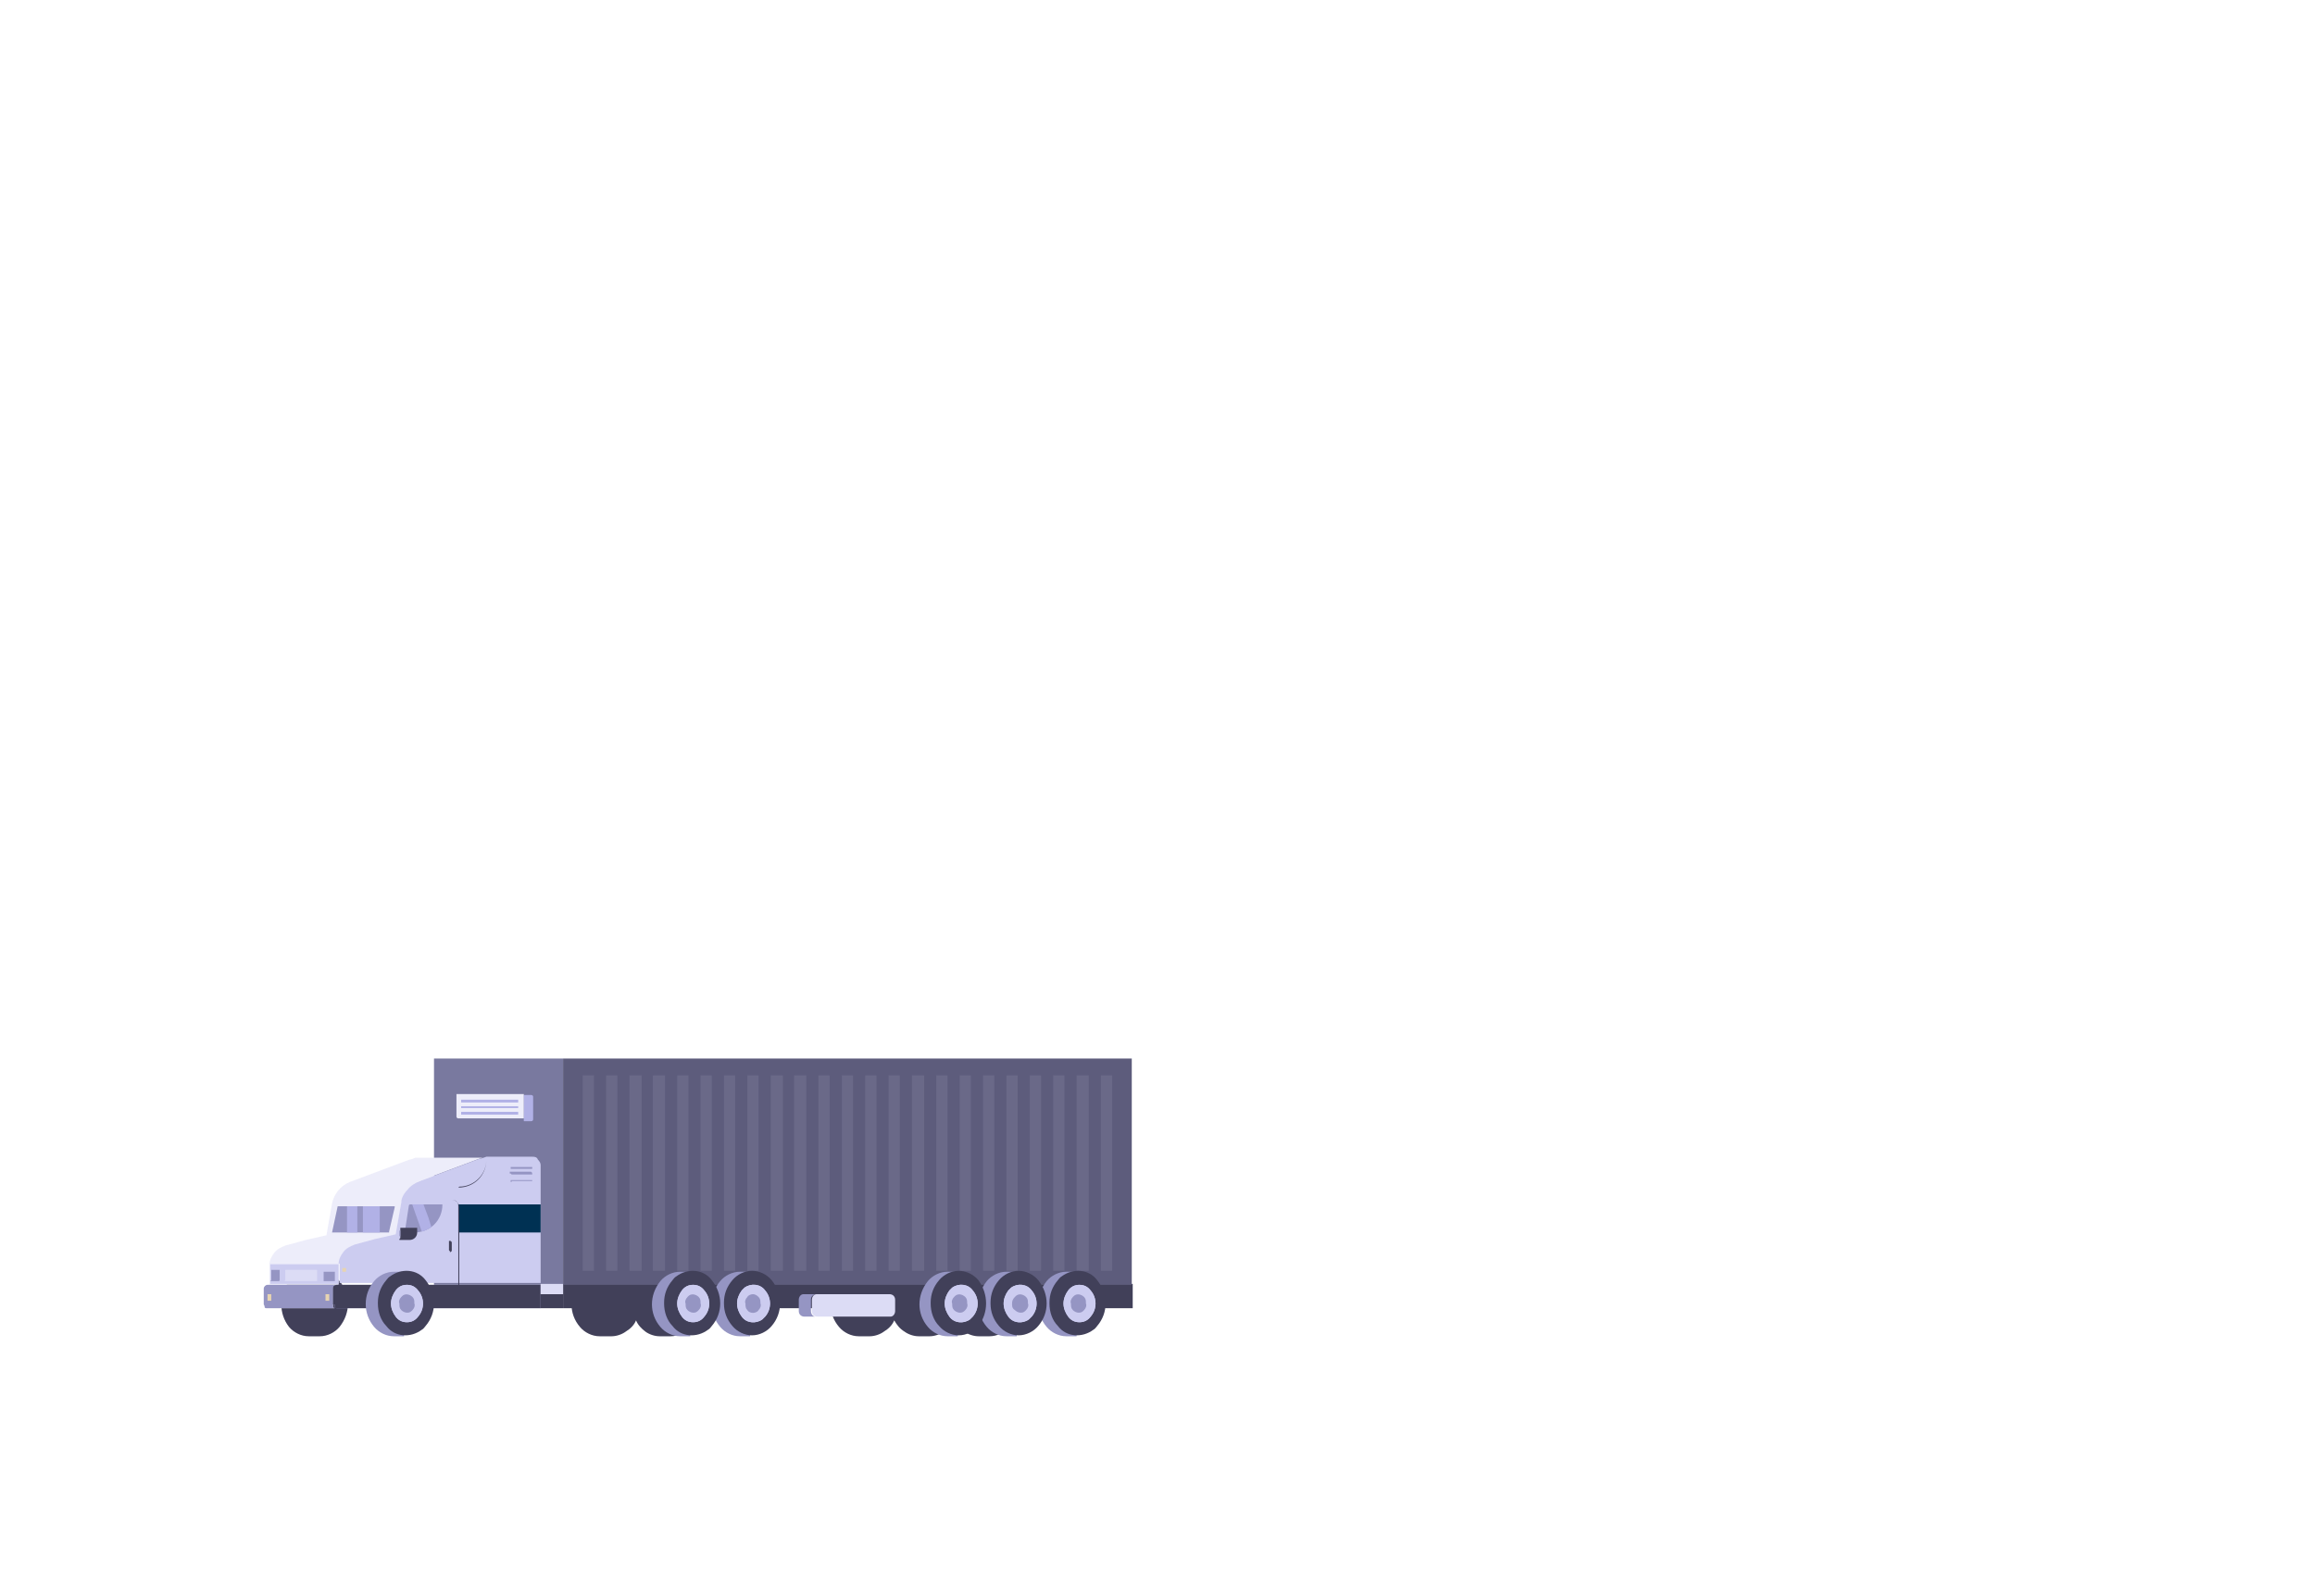 <?xml version="1.0" encoding="UTF-8"?>
<svg id="Calque_1" data-name="Calque 1" xmlns="http://www.w3.org/2000/svg" xmlns:xlink="http://www.w3.org/1999/xlink" version="1.1" viewBox="0 0 247.5 170.7">
  <defs>
    <style>
      .cls-1 {
        fill: #e7d4b1;
      }

      .cls-1, .cls-2, .cls-3, .cls-4, .cls-5, .cls-6, .cls-7, .cls-8, .cls-9, .cls-10, .cls-11, .cls-12 {
        stroke-width: 0px;
      }

      .cls-13 {
        clip-path: url(#clippath);
      }

      .cls-2 {
        fill: none;
      }

      .cls-3 {
        fill: #003153;
      }

      .cls-4 {
        isolation: isolate;
        opacity: .2;
      }

      .cls-4, .cls-11 {
        fill: #dcdcf5;
      }

      .cls-5 {
        fill: #ccccf0;
      }

      .cls-6 {
        fill: #414059;
      }

      .cls-7 {
        fill: #b1b1e6;
      }

      .cls-8 {
        fill: #5d5c7c;
      }

      .cls-14 {
        clip-path: url(#clippath-1);
      }

      .cls-15 {
        clip-path: url(#clippath-2);
      }

      .cls-9 {
        fill: #79799f;
      }

      .cls-16 {
        opacity: .5;
      }

      .cls-10 {
        fill: #ededfa;
      }

      .cls-12 {
        fill: #9595c3;
      }
    </style>
    <clipPath id="clippath">
      <path class="cls-2" d="M36.2,135.2c0-.5.2-.9.5-1.3.3-.4.7-.6,1.2-.8l2.2-.5,2.2-.5.3-1.7.3-1.7c0-.5.3-1,.7-1.4.3-.4.8-.7,1.3-.9l3.2-1.2,3.2-1.2c.2,0,.4-.1.7-.2.2,0,.4,0,.7,0h4.2c.2,0,.5,0,.6.3.2.2.3.4.3.6v12.6h-21.5v-2.1Z"/>
    </clipPath>
    <clipPath id="clippath-1">
      <path class="cls-2" d="M35.5,131.8h6s0,0,.1,0c0,0,0,0,0-.1l.3-1.3.3-1.3s0,0,0-.1c0,0,0,0-.1,0h-6s0,0,0,0c0,0,0,0,0,0l-.3,1.4-.3,1.4s0,0,0,.1c0,0,0,0,0,0Z"/>
    </clipPath>
    <clipPath id="clippath-2">
      <path class="cls-2" d="M43.4,131.8h.9c1.7,0,3-1.3,3-3h-3.4c-.1,0-.2,0-.2.2l-.2,1.3-.2,1.3c0,0,0,.1,0,.2,0,0,.1,0,.2,0Z"/>
    </clipPath>
  </defs>
  <path class="cls-6" d="M91.8,136h1.2c.5,0,1.1.2,1.5.5.4.3.8.8,1.1,1.2.2-.5.6-.9,1.1-1.2.4-.3,1-.5,1.5-.5h1.2c.5,0,1.1.2,1.5.5.5.3.8.7,1.1,1.2.2-.5.6-.9,1.1-1.2.4-.3,1-.5,1.5-.5h1.2c.8,0,1.6.4,2.1,1,1.2,1.4,1.2,3.4,0,4.9-.5.6-1.3,1-2.1,1h-1.2c-.5,0-1.1-.2-1.5-.5-.5-.3-.8-.7-1.1-1.2-.2.5-.6.9-1.1,1.2-.4.3-1,.5-1.5.5h-1.2c-.5,0-1.1-.2-1.5-.5-.5-.3-.8-.7-1.1-1.2-.2.5-.6.9-1.1,1.2-.4.3-1,.5-1.5.5h-1.2c-.8,0-1.6-.4-2.1-1-1.2-1.4-1.2-3.4,0-4.9.5-.6,1.3-1,2.1-1Z"/>
  <path class="cls-6" d="M64.2,136h1.2c.5,0,1.1.2,1.5.5.5.3.9.7,1.1,1.2.2-.5.6-.9,1-1.2.4-.3,1-.5,1.5-.5h1.2c.8,0,1.6.4,2.1,1,1.1,1.4,1.1,3.4,0,4.9-.5.6-1.3,1-2.1,1h-1.2c-.5,0-1.1-.2-1.5-.5-.4-.3-.8-.7-1-1.2-.2.5-.6.9-1.1,1.2-.4.3-1,.5-1.5.5h-1.3c-.8,0-1.6-.4-2.1-1-1.2-1.4-1.2-3.4,0-4.9.5-.6,1.3-1,2.1-1Z"/>
  <polygon class="cls-6" points="60.2 139.9 90.6 139.9 121.1 139.9 121.1 138.6 121.1 137.3 90.6 137.3 60.2 137.3 60.2 138.6 60.2 139.9"/>
  <polygon class="cls-9" points="46.4 137.4 53.3 137.4 60.2 137.4 60.2 125.3 60.2 113.2 53.3 113.2 46.4 113.2 46.4 125.3 46.4 137.4"/>
  <polygon class="cls-8" points="121 137.4 90.6 137.4 60.2 137.4 60.2 125.3 60.2 113.2 90.6 113.2 121 113.2 121 125.3 121 137.4"/>
  <g class="cls-16">
    <polygon class="cls-4" points="118.9 135.9 118.3 135.9 117.7 135.9 117.7 125.5 117.7 115 118.3 115 118.9 115 118.9 125.5 118.9 135.9"/>
    <polygon class="cls-4" points="116.4 135.9 115.8 135.9 115.1 135.9 115.1 125.5 115.1 115 115.8 115 116.4 115 116.4 125.5 116.4 135.9"/>
    <polygon class="cls-4" points="113.8 135.9 113.2 135.9 112.6 135.9 112.6 125.5 112.6 115 113.2 115 113.8 115 113.8 125.5 113.8 135.9"/>
    <polygon class="cls-4" points="111.3 135.9 110.7 135.9 110.1 135.9 110.1 125.5 110.1 115 110.7 115 111.3 115 111.3 125.5 111.3 135.9"/>
    <polygon class="cls-4" points="108.8 135.9 108.2 135.9 107.6 135.9 107.6 125.5 107.6 115 108.2 115 108.8 115 108.8 125.5 108.8 135.9"/>
    <polygon class="cls-4" points="106.3 135.9 105.7 135.9 105.1 135.9 105.1 125.5 105.1 115 105.7 115 106.3 115 106.3 125.5 106.3 135.9"/>
    <polygon class="cls-4" points="103.8 135.9 103.2 135.9 102.6 135.9 102.6 125.5 102.6 115 103.2 115 103.8 115 103.8 125.5 103.8 135.9"/>
    <polygon class="cls-4" points="101.3 135.9 100.7 135.9 100.1 135.9 100.1 125.5 100.1 115 100.7 115 101.3 115 101.3 125.5 101.3 135.9"/>
    <polygon class="cls-4" points="98.8 135.9 98.1 135.9 97.5 135.9 97.5 125.5 97.5 115 98.1 115 98.8 115 98.8 125.5 98.8 135.9"/>
    <polygon class="cls-4" points="96.2 135.9 95.6 135.9 95 135.9 95 125.5 95 115 95.6 115 96.2 115 96.2 125.5 96.2 135.9"/>
    <polygon class="cls-4" points="93.7 135.9 93.1 135.9 92.5 135.9 92.5 125.5 92.5 115 93.1 115 93.7 115 93.7 125.5 93.7 135.9"/>
    <polygon class="cls-4" points="91.2 135.9 90.6 135.9 90 135.9 90 125.5 90 115 90.6 115 91.2 115 91.2 125.5 91.2 135.9"/>
    <polygon class="cls-4" points="88.7 135.9 88.1 135.9 87.5 135.9 87.5 125.5 87.5 115 88.1 115 88.7 115 88.7 125.5 88.7 135.9"/>
    <polygon class="cls-4" points="86.2 135.9 85.6 135.9 84.9 135.9 84.9 125.5 84.9 115 85.6 115 86.2 115 86.2 125.5 86.2 135.9"/>
    <polygon class="cls-4" points="83.7 135.9 83.1 135.9 82.4 135.9 82.4 125.5 82.4 115 83.1 115 83.7 115 83.7 125.5 83.7 135.9"/>
    <polygon class="cls-4" points="81.1 135.9 80.5 135.9 79.9 135.9 79.9 125.5 79.9 115 80.5 115 81.1 115 81.1 125.5 81.1 135.9"/>
    <polygon class="cls-4" points="78.6 135.9 78 135.9 77.4 135.9 77.4 125.5 77.4 115 78 115 78.6 115 78.6 125.5 78.6 135.9"/>
    <polygon class="cls-4" points="76.1 135.9 75.5 135.9 74.9 135.9 74.9 125.5 74.9 115 75.5 115 76.1 115 76.1 125.5 76.1 135.9"/>
    <polygon class="cls-4" points="73.6 135.9 73 135.9 72.4 135.9 72.4 125.5 72.4 115 73 115 73.6 115 73.6 125.5 73.6 135.9"/>
    <polygon class="cls-4" points="71.1 135.9 70.5 135.9 69.8 135.9 69.8 125.5 69.8 115 70.5 115 71.1 115 71.1 125.5 71.1 135.9"/>
    <polygon class="cls-4" points="68.6 135.9 67.9 135.9 67.3 135.9 67.3 125.5 67.3 115 67.9 115 68.6 115 68.6 125.5 68.6 135.9"/>
    <polygon class="cls-4" points="66 135.9 65.4 135.9 64.8 135.9 64.8 125.5 64.8 115 65.4 115 66 115 66 125.5 66 135.9"/>
    <polygon class="cls-4" points="63.5 115 63.5 125.5 63.5 135.9 62.9 135.9 62.3 135.9 62.3 125.5 62.3 115 62.9 115 63.5 115"/>
  </g>
  <path class="cls-12" d="M114,136h1.1v6.9h-1.1c-.8,0-1.6-.4-2.1-1-1.2-1.4-1.2-3.4,0-4.9.5-.6,1.3-1,2.1-1Z"/>
  <path class="cls-6" d="M112.2,139.4c0,.9.3,1.8.9,2.4.9,1.2,2.6,1.3,3.8.4.2-.1.3-.3.4-.4,1.2-1.4,1.2-3.4,0-4.9-.9-1.2-2.6-1.3-3.8-.4-.2.1-.3.3-.4.4-.6.7-.9,1.5-.9,2.4Z"/>
  <path class="cls-5" d="M113.7,139.4c0,.5.2,1,.5,1.4.3.4.7.6,1.2.6.5,0,.9-.2,1.2-.6.7-.8.7-2,0-2.8-.3-.4-.7-.6-1.2-.6-.5,0-.9.2-1.2.6-.3.4-.5.9-.5,1.4Z"/>
  <path class="cls-12" d="M114.5,139.4c0,.3,0,.5.2.7.3.3.8.4,1.1.1,0,0,0,0,.1-.1.2-.2.3-.5.2-.7,0-.3,0-.5-.2-.7-.3-.3-.8-.4-1.1-.1,0,0,0,0-.1.1-.2.2-.3.5-.2.7Z"/>
  <path class="cls-5" d="M113.7,139.4c0,.5.2,1,.5,1.4.3.4.7.6,1.2.6.5,0,.9-.2,1.2-.6.7-.8.7-2,0-2.8-.3-.4-.7-.6-1.2-.6-.5,0-.9.2-1.2.6-.3.4-.5.9-.5,1.4Z"/>
  <path class="cls-12" d="M114.5,139.4c0,.3,0,.5.2.7.3.3.8.4,1.1.1,0,0,0,0,.1-.1.2-.2.3-.5.2-.7,0-.3,0-.5-.2-.7-.3-.3-.8-.4-1.1-.1,0,0,0,0-.1.1-.2.2-.3.5-.2.7Z"/>
  <path class="cls-12" d="M107.6,136h1.1v6.9h-1.1c-.8,0-1.6-.4-2.1-1-1.2-1.4-1.2-3.4,0-4.9.5-.6,1.3-1,2.1-1Z"/>
  <path class="cls-6" d="M105.9,139.4c0,.9.3,1.7.9,2.4.5.6,1.3,1,2.1,1,.8,0,1.6-.4,2.1-1,1.2-1.4,1.2-3.4,0-4.9-.5-.6-1.3-1-2.1-1-.8,0-1.6.4-2.1,1-.6.7-.9,1.5-.9,2.4Z"/>
  <path class="cls-5" d="M107.3,139.4c0,.5.2,1,.5,1.4.5.7,1.5.8,2.2.3,0,0,.2-.2.3-.3.7-.8.7-2,0-2.8-.5-.7-1.5-.8-2.2-.3,0,0-.2.2-.3.3-.3.4-.5.9-.5,1.4Z"/>
  <path class="cls-12" d="M108.2,139.4c0,.3,0,.5.3.7.3.3.8.4,1.1.1,0,0,0,0,.1-.1.2-.2.3-.5.2-.7,0-.3,0-.5-.2-.7-.3-.3-.8-.4-1.1-.1,0,0,0,0-.1.1-.2.2-.3.4-.3.7Z"/>
  <path class="cls-5" d="M107.3,139.4c0,.5.2,1,.5,1.4.5.7,1.5.8,2.2.3,0,0,.2-.2.3-.3.7-.8.7-2,0-2.8-.5-.7-1.5-.8-2.2-.3,0,0-.2.2-.3.3-.3.4-.5.9-.5,1.4Z"/>
  <path class="cls-12" d="M108.2,139.4c0,.3,0,.5.3.7.3.3.8.4,1.1.1,0,0,0,0,.1-.1.2-.2.3-.5.2-.7,0-.3,0-.5-.2-.7-.3-.3-.8-.4-1.1-.1,0,0,0,0-.1.1-.2.2-.3.4-.3.7Z"/>
  <path class="cls-12" d="M101.3,136h1.1v6.9h-1.1c-.8,0-1.6-.4-2.1-1-1.2-1.4-1.2-3.4,0-4.9.5-.6,1.3-1,2.1-1Z"/>
  <path class="cls-6" d="M99.5,139.4c0,.9.3,1.8.9,2.4.5.6,1.3,1,2.1,1,.8,0,1.6-.4,2.1-1,1.1-1.4,1.1-3.4,0-4.9-.5-.6-1.3-1-2.1-1-.8,0-1.6.4-2.1,1-.6.7-.9,1.5-.9,2.4Z"/>
  <path class="cls-5" d="M101,139.4c0,.5.2,1,.5,1.4.5.7,1.5.8,2.2.3,0,0,.2-.2.3-.3.7-.8.7-2,0-2.8-.5-.7-1.5-.8-2.2-.3,0,0-.2.2-.3.3-.3.4-.5.9-.5,1.4Z"/>
  <path class="cls-12" d="M101.8,139.4c0,.3,0,.5.2.7.3.3.8.4,1.1.1,0,0,0,0,.1-.1.2-.2.3-.5.2-.7,0-.3,0-.5-.2-.7-.3-.3-.8-.4-1.1-.1,0,0,0,0-.1.1-.2.2-.3.5-.2.7Z"/>
  <path class="cls-5" d="M101,139.4c0,.5.2,1,.5,1.4.5.7,1.5.8,2.2.3,0,0,.2-.2.3-.3.7-.8.7-2,0-2.8-.5-.7-1.5-.8-2.2-.3,0,0-.2.2-.3.3-.3.4-.5.9-.5,1.4Z"/>
  <path class="cls-12" d="M101.8,139.4c0,.3,0,.5.2.7.3.3.8.4,1.1.1,0,0,0,0,.1-.1.2-.2.3-.5.2-.7,0-.3,0-.5-.2-.7-.3-.3-.8-.4-1.1-.1,0,0,0,0-.1.1-.2.2-.3.5-.2.7Z"/>
  <path class="cls-12" d="M79.1,136h1.1v6.9h-1.1c-.8,0-1.6-.4-2.1-1-1.2-1.4-1.2-3.5,0-4.9.5-.6,1.3-1,2.1-1Z"/>
  <path class="cls-6" d="M77.4,139.4c0,.9.3,1.7.9,2.4.5.6,1.3,1,2.1,1,.8,0,1.6-.4,2.1-1,1.2-1.4,1.2-3.4,0-4.9-.5-.6-1.3-1-2.1-1-.8,0-1.6.4-2.1,1-.6.7-.9,1.5-.9,2.4Z"/>
  <path class="cls-5" d="M78.8,139.4c0,.5.2,1,.5,1.4.5.7,1.5.8,2.2.3,0,0,.2-.2.3-.3.7-.8.7-2,0-2.8-.5-.7-1.5-.8-2.2-.3,0,0-.2.2-.3.3-.3.4-.5.9-.5,1.4Z"/>
  <path class="cls-12" d="M79.7,139.4c0,.3,0,.5.2.7.1.2.4.3.6.3.2,0,.5-.1.6-.3.2-.2.3-.5.2-.7,0-.3,0-.5-.2-.7-.2-.2-.4-.3-.6-.3-.2,0-.5.1-.6.3-.2.2-.3.5-.2.7Z"/>
  <path class="cls-5" d="M78.8,139.4c0,.5.2,1,.5,1.4.5.7,1.5.8,2.2.3,0,0,.2-.2.3-.3.7-.8.7-2,0-2.8-.5-.7-1.5-.8-2.2-.3,0,0-.2.2-.3.3-.3.4-.5.9-.5,1.4Z"/>
  <path class="cls-12" d="M79.7,139.4c0,.3,0,.5.2.7.1.2.4.3.6.3.2,0,.5-.1.6-.3.2-.2.3-.5.2-.7,0-.3,0-.5-.2-.7-.2-.2-.4-.3-.6-.3-.2,0-.5.1-.6.3-.2.2-.3.5-.2.7Z"/>
  <path class="cls-12" d="M72.7,136h1.1v6.9h-1.1c-.8,0-1.6-.4-2.1-1-1.2-1.4-1.2-3.4,0-4.9.5-.6,1.3-1,2.1-1Z"/>
  <path class="cls-6" d="M71,139.4c0,.9.3,1.8.9,2.4.9,1.2,2.6,1.3,3.8.4.2-.1.3-.3.4-.4,1.2-1.4,1.2-3.4,0-4.9-.9-1.2-2.6-1.3-3.8-.4-.2.1-.3.3-.4.4-.6.7-.9,1.5-.9,2.4Z"/>
  <path class="cls-5" d="M72.4,139.4c0,.5.2,1,.5,1.4.3.4.7.6,1.2.6.5,0,.9-.2,1.2-.6.7-.8.7-2,0-2.8-.3-.4-.7-.6-1.2-.6-.5,0-.9.2-1.2.6-.3.4-.5.9-.5,1.4Z"/>
  <path class="cls-12" d="M73.3,139.4c0,.3,0,.5.2.7.3.3.8.4,1.1.1,0,0,0,0,.1-.1.2-.2.3-.5.2-.7,0-.3,0-.5-.2-.7-.3-.3-.8-.4-1.1-.1,0,0,0,0-.1.1-.2.2-.3.5-.2.7Z"/>
  <path class="cls-5" d="M72.4,139.4c0,.5.2,1,.5,1.4.3.4.7.6,1.2.6.5,0,.9-.2,1.2-.6.7-.8.7-2,0-2.8-.3-.4-.7-.6-1.2-.6-.5,0-.9.2-1.2.6-.3.4-.5.9-.5,1.4Z"/>
  <path class="cls-12" d="M73.3,139.4c0,.3,0,.5.2.7.3.3.8.4,1.1.1,0,0,0,0,.1-.1.2-.2.3-.5.2-.7,0-.3,0-.5-.2-.7-.3-.3-.8-.4-1.1-.1,0,0,0,0-.1.1-.2.2-.3.5-.2.7Z"/>
  <polygon class="cls-6" points="57.8 139.9 59 139.9 60.2 139.9 60.2 139.1 60.2 138.4 59 138.4 57.8 138.4 57.8 139.1 57.8 139.9"/>
  <path class="cls-6" d="M33,136h1.2c.8,0,1.6.4,2.1,1,1.2,1.4,1.2,3.4,0,4.9-.5.6-1.3,1-2.1,1h-1.2c-.8,0-1.6-.4-2.1-1-1.1-1.4-1.1-3.4,0-4.9.5-.6,1.3-1,2.1-1Z"/>
  <path class="cls-10" d="M44.9,126.4c-.5.2-.9.5-1.3.9-.3.4-.6.9-.7,1.4l-.3,1.7-.3,1.7-2.2.5-2.2.6c-.5.1-.9.4-1.2.8-.3.4-.4.8-.5,1.3v2.1h-7.4v-2.1c0-.5.2-.9.5-1.3.3-.4.7-.6,1.2-.8l2.2-.6,2.2-.5.3-1.7.3-1.7c.2-1,.9-1.9,1.9-2.3l3.2-1.2,3.2-1.2c.2,0,.4-.1.6-.2.2,0,.4,0,.7,0h7.3c-.2,0-.4,0-.7,0-.2,0-.4.1-.7.2l-3.2,1.2-3.2,1.2Z"/>
  <path class="cls-10" d="M30.2,139.9h0Z"/>
  <path class="cls-5" d="M36.2,135.2c0-.5.2-.9.5-1.3.3-.4.7-.6,1.2-.8l2.2-.6,2.2-.5.3-1.7.3-1.7c0-.5.3-1,.7-1.4.3-.4.8-.7,1.3-.9l3.2-1.2,3.2-1.2c.2,0,.4-.1.7-.2.2,0,.4,0,.7,0h4.2c.2,0,.5,0,.6.3.2.2.3.4.3.6v12.6h-21.5v-2.1Z"/>
  <g class="cls-13">
    <polygon class="cls-3" points="49 131.8 53.4 131.8 57.8 131.8 57.8 130.3 57.8 128.8 53.4 128.8 49 128.8 49 130.3 49 131.8"/>
  </g>
  <path class="cls-10" d="M28.2,139.5v-1.7c0-.2.2-.4.4-.4h7.4c-.1,0-.2,0-.3.1,0,0-.1.2-.1.3v1.7c0,0,0,.2,0,.3,0,0,.1.1.2.1h-7.3c0,0-.2,0-.2-.1,0,0,0-.2-.1-.3Z"/>
  <path class="cls-12" d="M28.2,139.5v-1.7c0-.2.2-.4.4-.4h7.4c-.1,0-.2,0-.3.1,0,0-.1.2-.1.3v1.7c0,0,0,.2,0,.3,0,0,.1.1.2.1h-7.3c0,0-.2,0-.2-.1,0,0,0-.2-.1-.3Z"/>
  <path class="cls-7" d="M35.6,139.5v-1.7c0-.1,0-.2.1-.3,0,0,.2-.1.3-.1h21.8v2.5h-21.8c0,0-.2,0-.2-.1,0,0,0-.2,0-.3Z"/>
  <path class="cls-6" d="M35.6,139.5v-1.7c0-.1,0-.2.1-.3,0,0,.2-.1.3-.1h21.8v2.5h-21.8c0,0-.2,0-.2-.1,0,0,0-.2,0-.3Z"/>
  <polygon class="cls-5" points="28.9 137.3 32.6 137.3 36.2 137.3 36.2 136.3 36.2 135.2 32.6 135.2 28.9 135.2 28.9 136.3 28.9 137.3"/>
  <path class="cls-12" d="M34.6,137h1.1c0,0,.1,0,.1,0,0,0,0,0,0,0v-1s0,0,0,0c0,0,0,0,0,0h-1.2s0,0,0,0c0,0,0,0,0,0v1c0,0,0,.1,0,.1,0,0,0,0,0,0h0Z"/>
  <path class="cls-12" d="M28.9,137h.9c0,0,.1,0,.1-.1h0v-1.1s0,0,0,0c0,0,0,0,0,0h-.9s0,0,0,0c0,0,0,0,0,0v1.1s0,0,0,0c0,0,0,0,0,0Z"/>
  <path class="cls-11" d="M30.4,137h3.5s0,0,0,0v-1.1c0,0,0-.1,0-.1h-3.4s0,0,0,0c0,0,0,0,0,0v1.1s0,0,0,0h0Z"/>
  <path class="cls-5" d="M30.6,136.1h3-3s0,0,0,0h0Z"/>
  <path class="cls-5" d="M30.6,136.4h3-3Z"/>
  <path class="cls-5" d="M30.6,136.7h3-3Z"/>
  <path class="cls-12" d="M35.5,131.8h6s0,0,.1,0c0,0,0,0,0-.1l.3-1.3.3-1.3s0,0,0-.1c0,0,0,0-.1,0h-6s0,0,0,0c0,0,0,0,0,0l-.3,1.4-.3,1.4s0,0,0,.1c0,0,0,0,0,0Z"/>
  <g class="cls-14">
    <g>
      <polygon class="cls-7" points="38.8 132.3 39.7 132.3 40.6 132.3 40.6 130.4 40.6 128.5 39.7 128.5 38.8 128.5 38.8 130.4 38.8 132.3"/>
      <polygon class="cls-7" points="37.1 132.2 37.7 132.2 38.2 132.2 38.2 130.3 38.2 128.4 37.6 128.4 37.1 128.4 37.1 130.3 37.1 132.2"/>
    </g>
  </g>
  <path class="cls-12" d="M43.4,131.8h.9c1.7,0,3-1.3,3-3h-3.4c-.1,0-.2,0-.2.2l-.2,1.3-.2,1.3c0,0,0,.1,0,.2,0,0,.1,0,.2,0Z"/>
  <g class="cls-15">
    <polygon class="cls-7" points="45.2 128.6 45.8 130.2 46.3 131.8 45.8 131.9 45.2 132 44.6 130.3 44 128.6 44.6 128.6 45.2 128.6"/>
  </g>
  <path class="cls-1" d="M34.7,139.1h.4c0,0,.1,0,.1,0,0,0,0,0,0,0v-.7s0,0,0,0c0,0,0,0,0,0h-.4s0,0,0,0c0,0,0,0,0,0v.7s0,0,0,0c0,0,0,0,0,0Z"/>
  <path class="cls-1" d="M28.6,139.1h.4s0,0,0,0c0,0,0,0,0,0v-.7s0,0,0,0c0,0,0,0,0,0h-.4s0,0,0,0c0,0,0,0,0,0v.7s0,0,0,0c0,0,0,0,0,0Z"/>
  <path class="cls-6" d="M42.8,132.4v-1s0,0,0-.1c0,0,0,0,.1,0h1.6c0,0,0,0,.1,0,0,0,0,0,0,.1v.4c0,.5-.4.8-.8.8,0,0,0,0,0,0h-1c0,0,0,0-.1,0,0,0,0,0,0-.1Z"/>
  <path class="cls-12" d="M42.7,132.2h.1v-.6h-.1s0,0,0,0c0,0,0,0,0,0v.4c0,0,0,.1,0,.1h0,0Z"/>
  <path class="cls-12" d="M54.7,125h2.1s0,0,.1,0c0,0,0,0,0-.1h0s0,0,0-.1c0,0,0,0-.1,0h-2.1s0,0-.1,0c0,0,0,0,0,.1h0s0,0,0,.1c0,0,0,0,.1,0Z"/>
  <path class="cls-12" d="M54.7,125.6h2.1s0,0,.1,0c0,0,0,0,0-.1h0c0,0,0-.2-.2-.2,0,0,0,0,0,0h-2.1s0,0-.1,0c0,0,0,0,0,.1h0s0,0,0,.1c0,0,0,0,.1,0Z"/>
  <path class="cls-12" d="M54.7,126.3h2.1s0,0,.1,0c0,0,0,0,0-.1h0s0,0,0,0c0,0,0,0-.1,0h-2.1s0,0-.1,0c0,0,0,0,0,.1h0s0,0,0,.1c0,0,0,0,.1,0Z"/>
  <path class="cls-6" d="M49.1,126.9h-12.3c0,0,12.3,0,12.3,0,1.6,0,2.9-1.3,2.9-2.9h0c0,1.7-1.3,3-3,3h0Z"/>
  <path class="cls-6" d="M49,137.6h0v-8.6c0-.2,0-.4-.2-.5-.1-.1-.3-.2-.5-.2h-12.4c0,0,12.4,0,12.4,0,.5,0,.8.4.8.8v8.5h0Z"/>
  <path class="cls-6" d="M48.1,133.9h0c0,0,.2,0,.2-.2v-.8c0,0,0-.2-.2-.2h0s0,0-.1,0c0,0,0,0,0,.1v.8s0,0,0,.1c0,0,0,0,.1.1Z"/>
  <path class="cls-1" d="M36.6,136h.4s0,0,0,0v-.4h-.4v.4s0,0,0,0h0Z"/>
  <path class="cls-12" d="M42.1,136h1.1v6.9h-1.1c-.8,0-1.6-.4-2.1-1-1.2-1.4-1.2-3.5,0-4.9.5-.6,1.3-1,2.1-1Z"/>
  <path class="cls-6" d="M40.4,139.4c0,.9.3,1.8.9,2.4.9,1.2,2.6,1.3,3.8.4.2-.1.3-.3.4-.4,1.2-1.4,1.2-3.4,0-4.9-.9-1.2-2.6-1.3-3.8-.4-.2.1-.3.3-.4.4-.6.7-.9,1.5-.9,2.4Z"/>
  <path class="cls-5" d="M41.8,139.4c0,.5.2,1,.5,1.4.3.4.7.6,1.2.6.5,0,.9-.2,1.2-.6.7-.8.7-2,0-2.8-.3-.4-.7-.6-1.2-.6-.5,0-.9.2-1.2.6-.3.4-.5.9-.5,1.4Z"/>
  <path class="cls-12" d="M42.7,139.4c0,.3,0,.5.2.7.3.3.8.4,1.1.1,0,0,0,0,.1-.1.2-.2.3-.5.2-.7,0-.3,0-.5-.2-.7-.3-.3-.8-.4-1.1-.1,0,0,0,0-.1.1-.2.2-.3.5-.2.7Z"/>
  <path class="cls-5" d="M41.8,139.4c0,.5.2,1,.5,1.4.3.4.7.6,1.2.6.5,0,.9-.2,1.2-.6.7-.8.7-2,0-2.8-.3-.4-.7-.6-1.2-.6-.5,0-.9.2-1.2.6-.3.4-.5.9-.5,1.4Z"/>
  <path class="cls-12" d="M42.7,139.4c0,.3,0,.5.2.7.3.3.8.4,1.1.1,0,0,0,0,.1-.1.2-.2.3-.5.2-.7,0-.3,0-.5-.2-.7-.3-.3-.8-.4-1.1-.1,0,0,0,0-.1.1-.2.2-.3.5-.2.7Z"/>
  <polygon class="cls-11" points="57.8 138.4 59 138.4 60.2 138.4 60.2 137.9 60.2 137.3 59 137.3 57.8 137.3 57.8 137.9 57.8 138.4"/>
  <path class="cls-7" d="M56,119.6v-2.4s0,0,0-.1c0,0,0,0-.1,0h.9c0,0,.2,0,.2.2v2.4c0,0,0,.2-.2.2h-.9s0,0,.1,0c0,0,0-.1,0-.2Z"/>
  <path class="cls-10" d="M49,117h6.9s0,0,.1,0c0,0,0,0,0,.1v2.4s0,0,0,.1c0,0,0,0-.1,0h-6.9c0,0-.2,0-.2-.2v-2.4c0,0,.1,0,.2,0Z"/>
  <polygon class="cls-7" points="49.3 117.9 52.3 117.9 55.4 117.9 55.4 117.7 55.4 117.6 52.3 117.6 49.3 117.6 49.3 117.7 49.3 117.9"/>
  <polygon class="cls-7" points="49.3 118.5 52.3 118.5 55.4 118.5 55.4 118.4 55.4 118.3 52.3 118.3 49.3 118.3 49.3 118.4 49.3 118.5"/>
  <polygon class="cls-7" points="49.3 119.2 52.3 119.2 55.4 119.2 55.4 119.1 55.4 118.9 52.3 118.9 49.3 118.9 49.3 119.1 49.3 119.2"/>
  <path class="cls-12" d="M86.1,138.4h1.2c-.3,0-.6.2-.6.6h0v1.2c0,.3.2.6.5.6h0-1.2c-.3,0-.6-.2-.6-.6h0v-1.2c0-.3.2-.6.5-.6h0Z"/>
  <path class="cls-11" d="M86.8,140.2v-1.2c0-.3.2-.6.5-.6h7.8c.3,0,.6.2.6.6h0v1.2c0,.3-.2.6-.5.6h-7.8c-.3,0-.6-.2-.6-.6h0Z"/>
</svg>